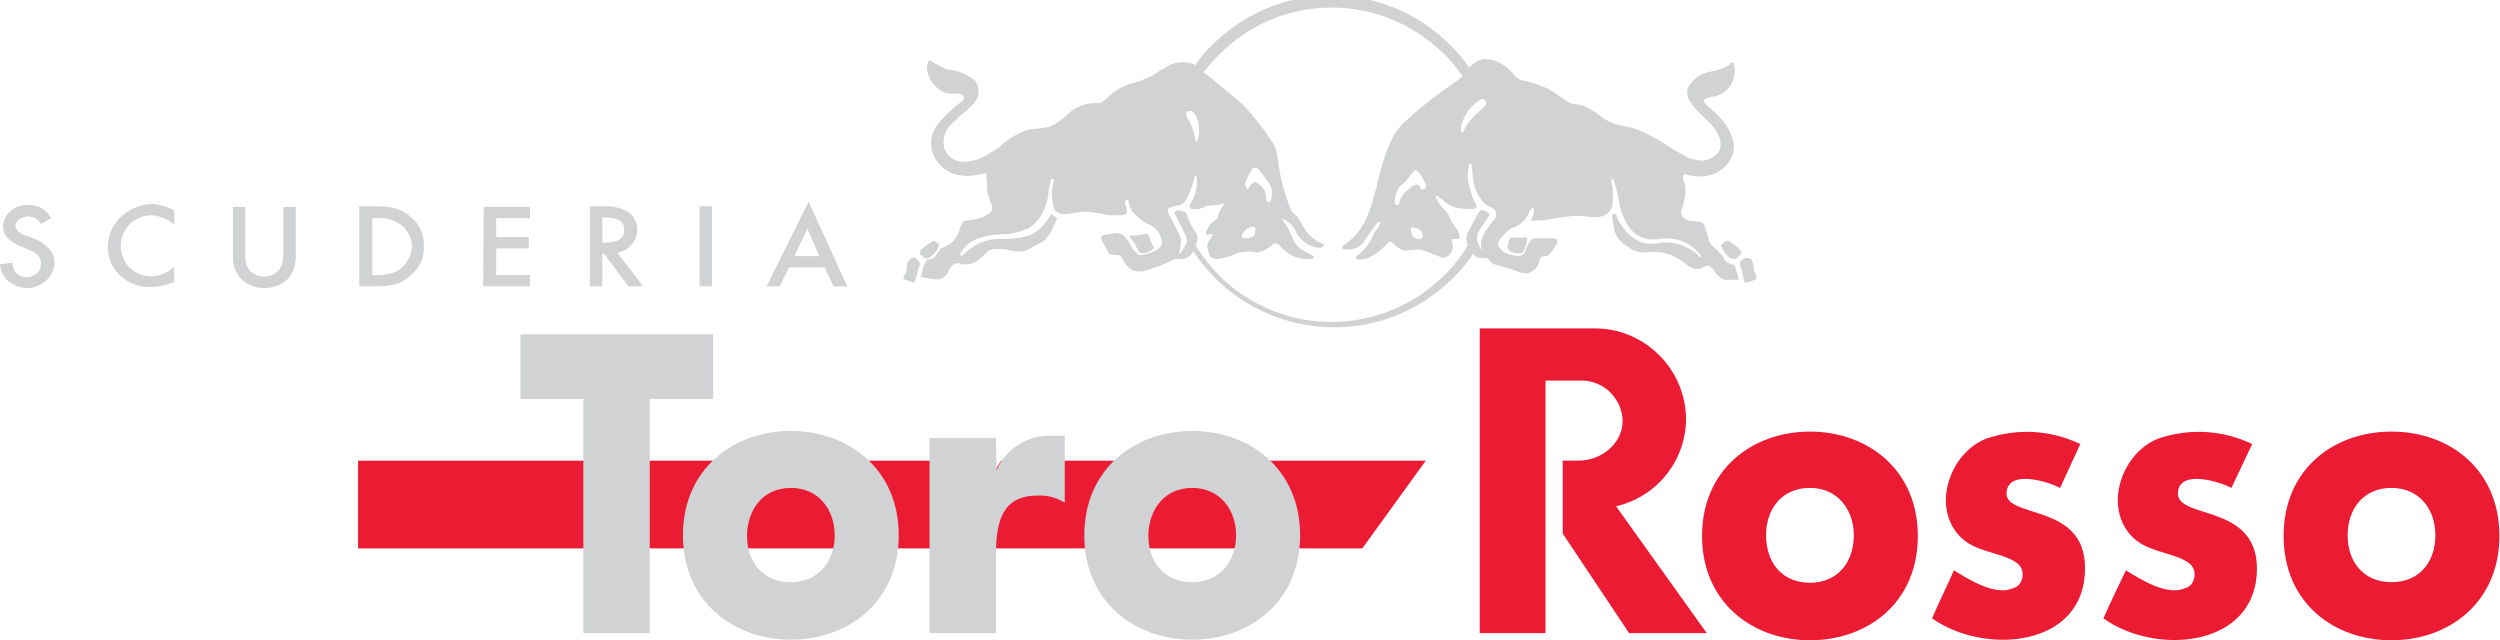<?xml version="1.0" encoding="utf-8"?>
<!-- Generator: Adobe Illustrator 22.1.0, SVG Export Plug-In . SVG Version: 6.00 Build 0)  -->
<svg version="1.1"
	 id="Layer_1" xmlns:cc="http://creativecommons.org/ns#" xmlns:dc="http://purl.org/dc/elements/1.1/" xmlns:rdf="http://www.w3.org/1999/02/22-rdf-syntax-ns#"
	 xmlns="http://www.w3.org/2000/svg" xmlns:xlink="http://www.w3.org/1999/xlink" x="0px" y="0px" viewBox="0 0 421.7 108"
	 style="enable-background:new 0 0 421.7 108;" xml:space="preserve">
<style type="text/css">
	.st0{fill:#EC1B34;}
	.st1{fill:#D0D2D3;}
</style>
<path class="st0" d="M305.3,72.8c-9.7,0-18.2,6.4-18.2,17.6c0,11.2,8.5,17.6,18.2,17.6s18.2-6.3,18.2-17.6
	C323.5,79.2,315,72.8,305.3,72.8z M305.3,98.3c-4.7,0-7.4-3.4-7.4-8c0-4.5,2.7-8,7.4-8s7.4,3.7,7.4,8
	C312.7,94.8,310,98.3,305.3,98.3L305.3,98.3z M284.4,70.6c-0.1-8.5-7.2-15.4-15.7-15.2h-19.1v51.4h11.1V64.2h5.7
	c3.8-0.2,7,2.7,7.3,6.5V71c0,3.7-3.4,6.7-7.5,6.7h-2.6V90l11.2,16.8h13.1l-15.3-21.4C279.5,83.8,284.4,77.7,284.4,70.6L284.4,70.6z
	 M367.4,82.8c0.6-3.6,7.1-1.5,9-0.5l3.5-7.4c-5-2.4-10.7-2.7-15.9-0.9c-6.5,2.6-9.5,12.5-3.6,17.2c2.7,2.1,6.9,2.1,9.1,4
	c0.9,0.9,0.9,2.4,0.1,3.4c-0.3,0.3-0.6,0.5-1,0.6c-3,1.4-7.6-1.5-10-3c-1.3,2.7-2.6,5.4-3.8,8.1c8.9,6.4,25.9,4.9,25.9-8.4
	C380.7,84.6,366.5,87.8,367.4,82.8L367.4,82.8z M403.4,72.8c-9.7,0-18.2,6.3-18.2,17.6s8.5,17.6,18.2,17.6s18.2-6.4,18.2-17.6
	S413.2,72.8,403.4,72.8z M403.4,98.2c-4.7,0-7.4-3.4-7.4-7.9s2.7-8,7.4-8s7.4,3.6,7.4,8S408.2,98.2,403.4,98.2L403.4,98.2z
	 M338.5,82.8c0.6-3.6,7.1-1.5,9-0.5l3.4-7.4c-5-2.4-10.7-2.7-15.9-0.9c-6.5,2.6-9.5,12.5-3.6,17.2c2.7,2.1,6.9,2.1,9.1,4
	c0.9,0.9,0.9,2.4,0.1,3.4c-0.3,0.3-0.6,0.5-1,0.6c-3,1.4-7.6-1.5-10-3c-1.2,2.7-2.5,5.3-3.7,8.1c8.9,6.3,25.8,4.9,25.8-8.4
	C351.8,84.5,337.6,87.7,338.5,82.8L338.5,82.8z"/>
<path class="st0" d="M168.9,77.7c-0.4,0.5-0.7,1.1-1,1.6v-1.6H60.4v14.8h169.4l10.7-14.8H168.9z"/>
<path class="st1" d="M98.4,67.3H87.8V56.4h32.5v10.9h-10.7v39.5H98.4V67.3z M201.1,82.3c4.7,0,7.4,3.7,7.4,8c0,4.3-2.7,7.9-7.4,7.9
	s-7.4-3.4-7.4-7.9C193.8,85.8,196.5,82.3,201.1,82.3z M201.1,72.7c-9.7,0-18.2,6.4-18.2,17.6c0,11.2,8.5,17.6,18.2,17.6
	s18.2-6.4,18.2-17.6S210.8,72.7,201.1,72.7z M133.4,82.3c4.7,0,7.4,3.7,7.4,8c0,4.3-2.7,7.9-7.4,7.9s-7.4-3.4-7.4-7.9
	C126.1,85.8,128.8,82.3,133.4,82.3L133.4,82.3z M133.4,72.7c-9.7,0-18.2,6.4-18.2,17.6c0,11.2,8.5,17.6,18.2,17.6
	s18.2-6.4,18.2-17.6S143.1,72.7,133.4,72.7L133.4,72.7z M168,73.9h-11.2v32.9H168V93.5c0-5.6,1.1-9.9,7-9.9c1.6-0.1,3.2,0.3,4.6,1.2
	V73.5h-2.1c-4-0.2-7.8,2.1-9.4,5.8L168,73.9z"/>
<path class="st1" d="M292.6,44.7c-0.9-0.1-1.7-0.6-2-1.5c-0.2-0.2-0.4-0.4-0.6-0.6c-0.2-0.3-0.5-0.6-0.9-0.9
	c-0.2-0.2-0.5-0.5-0.7-0.8c-0.2-0.4-0.3-0.8-0.4-1.3c-0.1-0.3-0.2-0.6-0.3-0.9v-0.2c-0.2-0.4-0.4-1-0.9-1.1c-0.3,0-0.7,0-1-0.1
	c-0.8,0.1-1.5-0.2-2-0.8c-0.3-0.5-0.3-1.1,0-1.6c0.1-0.2,0.2-0.4,0.2-0.7c0.3-1,0.4-2.1,0.2-3.1c0-0.1-0.1-0.3-0.1-0.4
	c-0.2-0.3-0.2-0.7-0.2-1.1c0.1-0.1,0.2-0.2,0.4-0.2c0.1,0,0.3,0,0.4,0.1l0.4,0.1c1.4,0.3,2.9,0.2,4.3-0.4c1.8-0.8,3.1-2.6,3.1-4.7
	c-0.3-2.1-1.6-4.3-4.2-6.4l-0.2-0.2c-0.3-0.3-0.7-0.6-0.7-0.9c-0.1-0.3,0.8-0.5,1.3-0.7h0.4c0.7-0.2,1.3-0.4,1.8-0.8
	c1.4-1.1,2-2.9,1.6-4.6v-0.1c0-0.1-0.1-0.3-0.2-0.3h-0.1l-0.2,0.1c-0.2,0.3-0.5,0.5-0.8,0.6c-0.6,0.4-1.3,0.6-1.9,0.7
	c-0.4,0.1-0.9,0.2-1.3,0.3c-1.5,0.4-2.7,1.4-3.3,2.7c-0.2,0.7-0.1,1.5,0.3,2.1c0.6,1,1.4,1.8,2.2,2.6c1.4,1.3,2.7,2.5,3,4.3
	c0.2,1.1-0.3,2.1-1.3,2.6c-0.6,0.4-1.3,0.6-2,0.6c-0.9-0.1-1.9-0.3-2.7-0.8c-1.1-0.6-2.1-1.2-3.1-1.8c-1.5-1.1-3.1-1.9-4.8-2.6
	c-0.8-0.3-1.5-0.5-2.3-0.6c-1.2-0.2-2.3-0.6-3.3-1.2c-0.3-0.2-0.6-0.5-1-0.7c-0.8-0.7-1.7-1.2-2.7-1.6c-0.3-0.1-0.7-0.2-1.1-0.2
	c-0.6,0-1.1-0.2-1.6-0.5l-0.7-0.5c-0.8-0.6-1.6-1.1-2.4-1.6c-1.5-0.7-3-1.2-4.6-1.5c-0.5-0.2-1-0.5-1.3-1c-0.2-0.3-0.5-0.6-0.8-0.8
	c-1.1-1.1-2.5-1.7-4-1.7h-0.4c-0.8,0.2-1.5,0.6-2.1,1.2l-0.2,0.2c-1.1-1.7-2.5-3.2-4-4.6c-10.9-10.1-27.6-10.1-38.5,0
	c-1.4,1.2-2.6,2.6-3.7,4.2l-0.3-0.2c-0.6-0.2-1.2-0.3-1.8-0.3c-0.8,0-1.6,0.2-2.3,0.5c-0.4,0.3-0.9,0.6-1.4,0.8
	c-0.7,0.5-1.4,1-2.2,1.3c-0.7,0.3-1.3,0.6-2,0.8c-1.4,0.3-2.7,0.9-3.8,1.7l-0.8,0.7c-1.1,1-1.2,1.1-1.9,1.1
	c-1.7-0.1-3.4,0.5-4.7,1.6c-1,1-2.1,1.8-3.4,2.4c-0.6,0.1-1.3,0.2-1.9,0.3c-0.7,0-1.4,0.1-2,0.3c-1.5,0.5-2.9,1.4-4.1,2.4
	c-0.4,0.4-0.8,0.7-1.3,1c-0.1,0.1-0.3,0.1-0.4,0.2c-1.4,1-3.1,1.7-4.8,1.7h-0.2c-1.4-0.1-2.5-1-3-2.2c-0.4-1.5,0-3,1.1-4.1
	c0.6-0.5,1.2-1.1,1.7-1.6c1-0.7,1.8-1.5,2.5-2.4c0.7-1.1,0.6-2.5-0.2-3.5c-1-0.7-2.1-1.3-3.3-1.6H161c-0.5-0.1-0.9-0.1-1.3-0.2
	c-1-0.4-2-1-2.9-1.6c-0.4,0.5-0.5,1.2-0.4,1.8c0.3,1.6,1.3,2.9,2.7,3.6l0.1,0.1c0.4,0.1,0.9,0.2,1.4,0.2h1.4
	c0.3,0.1,0.5,0.4,0.6,0.7c0,0.2-0.1,0.4-0.3,0.6l-0.7,0.5c-1.2,0.9-2.3,2-3.3,3.2c-1.3,1.5-1.6,3.6-0.8,5.4c0.8,1.9,2.6,3.2,4.7,3.4
	c0.3,0,0.7,0.1,1,0.1c1-0.1,2-0.2,3-0.5h0.1c0,0,0.1,0,0.1,0.2c0,0.5,0,0.9,0.1,1.4c0,0.6,0,1.2,0.1,1.8c0.2,0.7,0.4,1.4,0.7,2v0.3
	c0.1,0.3,0,0.6-0.2,0.9c-0.7,0.6-1.6,1-2.5,1.2c-0.4,0-0.9,0.1-1.3,0.2h-0.4c-0.2,0-0.3,0.1-0.4,0.2c-0.3,0.4-0.6,0.9-0.7,1.5
	c-0.1,0.4-0.3,0.7-0.5,1.1c-0.5,0.8-1.3,1.4-2.1,1.7l-0.6,0.3c-0.3,0.5-0.6,0.9-1,1.4c-0.3,0.2-0.7,0.4-1.2,0.4
	c-0.5,0.7-0.8,1.6-0.9,2.4c-0.1,0.1-0.1,0.3-0.1,0.4v0.2h0.1c0.3,0,0.6,0,0.9,0.1c0.4,0.1,0.9,0.2,1.4,0.2c0.4,0.1,0.8,0,1.2-0.2
	c0.5-0.3,0.9-0.8,1.1-1.4c0.2-0.3,0.4-0.6,0.7-0.9c0.2-0.1,0.4-0.2,0.6-0.2c0.2,0,0.5,0,0.7,0.1c0.2,0.1,0.4,0.1,0.7,0.1
	c0.9,0,1.8-0.3,2.5-1c0.2-0.1,0.4-0.3,0.6-0.5c0.3-0.3,0.6-0.6,1-0.9c0.5-0.2,1-0.3,1.6-0.2c0.8,0,1.5,0.1,2.2,0.3
	c0.4,0.1,0.8,0.1,1.2,0.1c0.6,0,1.2-0.1,1.7-0.4c0.5-0.3,1-0.6,1.6-0.9l0.8-0.4c0.7-0.6,1.3-1.4,1.6-2.3c0.3-0.5,0.5-1,0.7-1.6
	l-1-0.7c-0.3,0.6-0.7,1.1-1.1,1.6c-1.6,2.3-4.5,2.6-6.7,2.6h-0.5c-2.5-0.1-4.9,0.9-6.6,2.8H162v-0.3c0-0.1,0.1-0.3,0.2-0.4
	c1.7-2.5,4.7-2.8,7.1-2.9c1.4,0,2.9-0.4,4.2-1c1.3-0.8,2.3-2.1,2.8-3.6c0.3-0.8,0.5-1.7,0.6-2.6c0.1-0.7,0.2-1.4,0.4-2
	c0-0.1,0.1-0.1,0.2-0.1s0.3,0,0.3,0.2c-0.5,1.5-0.5,3.2,0,4.8c0.4,0.7,1.1,1,1.8,0.9c0.6,0,1.2-0.1,1.8-0.2c0.5-0.1,0.9-0.1,1.4-0.2
	h0.5c0.8,0.1,1.6,0.2,2.3,0.3c0.6,0.2,1.3,0.3,1.9,0.3h1.1c0.5,0.1,0.9,0,1.4-0.3c0.2-0.2,0.1-0.4,0-0.8v-0.2c-0.2-0.4-0.4-1,0-1.3
	h0.1c0.1-0.1,0.2,0,0.2,0.1l0.1,0.3c0.1,0.6,0.3,1.1,0.6,1.6c0.9,1,1.9,1.8,3.1,2.3c1.1,0.6,1.8,1.7,1.9,2.9c0,0.6-0.6,1.1-1.1,1.4
	c-0.8,0.4-1.6,0.6-2.4,0.7h-0.3c-0.7-0.4-1.3-1.1-1.6-1.8c-0.2-0.4-0.5-0.8-0.8-1.2c-0.4-0.5-1-0.7-1.6-0.7
	c-0.7,0.1-1.4,0.2-2.1,0.4c-0.2,0-0.3,0.1-0.3,0.3c-0.1,0.1-0.1,0.3,0,0.5c0.4,0.7,0.7,1.3,1.1,2l0.2,0.3c0.1,0.1,0.3,0.2,0.5,0.2
	h0.8c0.3,0,0.5,0.1,0.7,0.3l0.4,0.6c0.2,0.5,0.5,0.9,1,1.3c0.4,0.4,1,0.6,1.6,0.6c0.3,0,0.6,0,0.9-0.1c1.8-0.5,3.6-1.2,5.2-2h1
	c0.6,0,1.1-0.2,1.6-0.6l0.5-0.7c8.6,13.1,26.3,16.8,39.4,8.1c3.1-2.1,5.8-4.7,7.9-7.8c0,0.2,0.1,0.4,0.3,0.5
	c0.1,0.2,0.4,0.3,0.6,0.3h1.1c0.3,0.1,0.5,0.2,0.7,0.5c0.2,0.3,0.5,0.5,0.8,0.6c0.6,0.2,1.2,0.3,1.7,0.5c0.8,0.2,1.5,0.4,2.2,0.7
	c0.4,0.2,0.9,0.3,1.4,0.3c0.5,0,0.9-0.2,1.3-0.5c0.5-0.4,0.9-1,1-1.6c0.1-0.7,0.3-0.7,0.8-0.8c0.1,0.1,0.3,0,0.5,0
	c0.5-0.5,1-1,1.3-1.6c0.1-0.1,0.2-0.3,0.3-0.5c0.1-0.1,0.1-0.2,0.1-0.4s-0.2-0.5-0.4-0.5H259c-0.8,0-1.2,0.9-1.5,1.6
	c-0.1,0.3-0.2,0.5-0.3,0.8c-0.3,0.4-0.7,0.6-1.2,0.6c-0.2,0-0.5-0.1-0.7-0.2c-1.1,0-2.1-0.6-2.6-1.6c-0.1-0.3,0-0.6,0.2-0.9
	c0.6-0.8,1.3-1.5,2-2c1.1-0.3,2.1-1,2.7-2c0.2-0.2,0.2-0.4,0.3-0.6c0.1-0.3,0.2-0.6,0.5-0.8c0.1-0.1,0.2,0,0.3,0c0,0,0,0,0,0.1
	c0.1,0.6,0,1.1-0.3,1.6l-0.1,0.3v0.1h1c1.1,0,2.1-0.2,3.2-0.4c1-0.2,2.1-0.3,3.1-0.4h0.3c0.5,0,1,0,1.5,0.1c0.4,0.1,0.8,0.1,1.3,0.1
	h0.5c1.2,0.1,2.3-0.6,2.7-1.6c0.3-1.4,0.2-2.9-0.1-4.4v-0.2c0-0.1,0-0.1,0.1-0.2c0.1,0,0.2,0,0.3,0.1v0.1c0.5,1.4,0.8,2.8,1,4.3
	c0.3,1.2,0.8,2.4,1.5,3.5c1,1.5,2.7,2.3,4.5,2.2c0.4,0,0.8-0.1,1.3-0.2h0.6c2.3,0,4.5,1.1,5.9,3v0.1l-0.1,0.1h-0.1l-0.2-0.2
	c-1.2-1.2-2.7-1.9-4.4-2.2c-0.3-0.1-0.6-0.1-1-0.1c-0.5,0-1,0-1.5,0.1c-0.4,0.1-0.9,0.1-1.4,0.1c-0.5,0-1.1-0.1-1.6-0.3
	c-1.9-0.9-3.4-2.5-4.1-4.6c0-0.1-0.1-0.1-0.2-0.1h-0.2c-0.2,0.1-0.3,0.2-0.3,0.4c0.1,0.5,0.2,1,0.3,1.6c0.1,1.4,0.9,2.6,2,3.3
	l0.5,0.3c0.7,0.5,1.5,0.8,2.3,0.9h0.6c0.5-0.1,1-0.2,1.5-0.1c1.7,0,3.3,0.6,4.7,1.6c0.2,0.1,0.4,0.3,0.7,0.5c0.3,0.3,0.6,0.5,1,0.6
	c0.2,0.1,0.4,0.2,0.7,0.2c0.4,0,0.9-0.2,1.3-0.4c0.2-0.1,0.3-0.2,0.5-0.2c0.5,0,0.8,0.4,1.2,0.9c0.2,0.4,0.5,0.7,0.8,1
	c0.5,0.4,1.1,0.6,1.6,0.5h1.7C293.2,46.6,292.9,45.7,292.6,44.7L292.6,44.7z M249.6,16.9c0.1-0.1,0.3-0.2,0.5-0.2
	c0.2,0,0.4,0.1,0.5,0.3c0.2,0.3,0.1,0.7-0.2,1l-0.7,0.6c-0.8,0.7-1.6,1.5-2.2,2.4c-0.3,0.4-0.5,0.8-0.7,1.3
	c-0.1,0.1-0.1,0.1-0.2,0.1h-0.1c-0.1-0.7-0.1-1.3,0.2-1.9C247.3,18.9,248.3,17.7,249.6,16.9z M200.2,18.9c0.1-0.1,0.3-0.2,0.5-0.2
	h0.3c0.4,0.3,0.7,0.7,0.9,1.2c0.4,1.2,0.5,2.5,0.1,3.8v0.1c-0.1,0.1-0.1,0.1-0.2,0.1c0,0-0.1,0-0.1-0.2c-0.2-1-0.5-2-0.9-3
	c-0.1-0.2-0.2-0.4-0.4-0.6C200.2,19.7,199.9,19.4,200.2,18.9L200.2,18.9z M252.3,36.7l-1.6,2.1c-0.4,0.5-0.6,1.1-0.8,1.6
	c-0.1,0.5-0.1,1.1,0,1.6v0.1c-0.1,0-0.1,0-0.1-0.1c0,0,0,0,0,0c-0.6-0.8-0.8-1.8-0.5-2.7c0.2-0.5,1.5-2.2,1.8-2.8
	c0.1-0.2,0.2-0.4,0.1-0.5c-0.4-0.3-0.8-0.5-1.3-0.6c-0.2,0.1-0.4,0.3-0.5,0.5l-0.1,0.1l-1.8,3.4v0.2c-0.2,0.3-0.2,0.6-0.1,1
	c0,0.3,0.1,0.5,0.2,0.8c-4.9,8-13.6,12.9-23,12.9c-9.4,0-18.1-4.9-22.9-12.9v-0.1c0.4-0.7,0.4-1.5,0-2.1c-0.7-1-1.3-2.1-1.6-3.3
	l-0.4-0.2c-0.3-0.1-0.6-0.2-0.9-0.2c-0.3,0-0.6,0.1-0.7,0.4l1.9,3.8c0.1,0.3,0.2,0.7,0.2,1.1c-0.3,0.8-0.8,1.6-1.4,2.2H199
	c0,0-0.2,0-0.1-0.2c0.2-0.9,0.3-1.7,0.3-2.6c-0.5-1.2-1.1-2.3-1.7-3.4c-0.3-0.4-0.5-0.9-0.5-1.4c0-0.2,0.2-0.4,0.4-0.4l0.9-0.3
	c0.6,0,1.2-0.3,1.6-0.7c0.8-1.3,1.3-2.7,1.6-4.2c0,0,0.1-0.2,0.2-0.2s0.1,0,0.1,0.2c0.3,1.6-0.1,3.3-1.1,4.7c0,0.1-0.1,0.3,0,0.4
	c0,0.1,0.1,0.2,0.1,0.3c1,0.2,2,0,2.8-0.5c0.7,0,1.4-0.1,2.1-0.2l0.7-0.1c0.1,0,0.1,0,0.1,0.1c-0.6,0.6-1,1.5-1.1,2.3l-0.6,0.5
	c-0.7,0.5-1.2,1.2-1.4,2c0,0.1,0.1,0.3,0.2,0.3c0,0,0,0,0.1,0c0.1,0,0.2,0,0.3-0.1h0.4c0.1,0,0.2,0.1,0.2,0.2l-0.8,1.1
	c-0.2,0.4-0.2,0.9,0,1.4c0.1,0.3,0,0.5,0.2,0.7c0.2,0.5,0.7,0.8,1.3,0.8c0.9-0.1,1.9-0.3,2.7-0.7l0.4-0.2c1.2-0.4,2.4-0.5,3.6-0.2
	c1.1-0.2,2.2-0.8,2.9-1.6c0.5,0.1,0.9,0.3,1.2,0.7c1.2,1.3,2.9,2.1,4.8,2h0.4c0.2,0,0.3-0.1,0.3-0.3c0-0.2-0.2-0.3-0.3-0.4l-1.2-0.6
	c-0.9-0.4-1.6-1.2-2-2c-0.3-0.9-0.7-1.7-1.2-2.5c-0.1-0.1-0.2-0.3-0.3-0.4c-0.1-0.2-0.3-0.5-0.4-0.7c1.2,0.5,2.2,1.5,2.6,2.7
	c0.8,1.3,2.1,2.1,3.6,2.3c0.2,0,0.4-0.1,0.6-0.1c0.1,0,0.2-0.1,0.3-0.3c0-0.1,0-0.2-0.2-0.3l-0.9-0.4c-1.1-0.7-1.9-1.6-2.5-2.7
	c-0.2-0.4-0.4-0.8-0.7-1.2c-0.2-0.3-0.5-0.5-0.7-0.8c-0.2-0.1-0.4-0.3-0.5-0.5c-1.2-2.9-2-6-2.3-9.1c-0.1-0.8-0.4-1.6-0.8-2.3
	c-1.4-2.2-3-4.2-4.8-6.2l-0.4-0.4l-5.8-4.8l-0.7-0.5c1.1-1.4,2.2-2.6,3.5-3.8c10.2-9.5,26-9.5,36.3,0c1.5,1.3,2.8,2.8,3.9,4.5
	c-1.1,0.9-2.2,1.6-3.3,2.4c-2.4,1.7-4.7,3.6-6.9,5.7c-2,2.1-2.7,4.8-3.5,7.3l-0.3,1.2c-0.2,0.7-0.4,1.3-0.5,2
	c-1,3.8-1.9,7.5-5.6,9.9l-0.2,0.2v0.3c0.1,0,0.1,0,0.2,0.1c1.2,0.3,2.5-0.1,3.3-1c0.8-1.3,1.6-2.3,2.5-3.5c0.1,0,0.2-0.1,0.3-0.1
	s0.1,0.1,0.1,0.2c-0.2,0.5-0.4,1-0.8,1.4c-0.3,0.4-0.5,0.9-0.7,1.4c-0.6,1.1-1.4,2-2.3,2.7c-0.1,0-0.2,0.1-0.2,0.2l-0.1,0.1
	c0,0.3,0.2,0.4,0.5,0.4c2.1,0,3.6-1.5,5-2.9c0.1,0,0.2-0.1,0.3-0.1h0.2c0.2,0.2,0.4,0.3,0.5,0.5c0.5,0.4,1,0.7,1.6,1
	c0.7-0.1,1.5-0.2,2.2-0.2h0.6c0.7,0.2,1.5,0.5,2.2,0.8c0.5,0.2,1.1,0.4,1.6,0.6c0.8,0,1.3-0.7,1.6-1.3c0.1-0.4,0.1-0.8,0-1.2
	c-0.1-0.2-0.1-0.4-0.1-0.7h1c0.2,0,0.3-0.2,0.3-0.4c0,0,0,0,0-0.1c-0.1-0.6-0.4-1.2-0.8-1.6c-0.3-0.4-0.6-0.9-0.8-1.4
	c-0.3-0.7-0.7-1.2-1.2-1.7c-0.5-0.5-0.9-1.1-1.2-1.8V33h0.2c0.3,0.2,0.5,0.4,0.8,0.6c0.7,0.7,1.6,1.2,2.6,1.5c1,0.1,1.9,0.2,2.9,0.1
	c0.1,0,0.2,0,0.3-0.1c0-0.1,0.1-0.2,0.1-0.3v-0.1c-0.5-0.8-0.9-1.8-1.1-2.7c-0.5-1.3-0.5-2.8-0.2-4.2c0-0.1,0.1-0.2,0.2-0.2
	c0.2,0.1,0.3,0.2,0.3,0.4v0.2c0.1,2,0.3,3.9,1.6,5.5c0.3,0.5,0.7,0.8,1.2,1.1c0.4,0.1,0.7,0.3,1,0.6
	C252.4,35.7,252.4,36.1,252.3,36.7L252.3,36.7z M211,38.3c0.2-0.1,0.4-0.1,0.6,0c0.3,0.1,0.1,0.9,0.1,1c0,0.2-0.1,0.4-0.3,0.6
	c-0.4,0.2-0.8,0.3-1.3,0.3c-0.4,0-0.6-0.1-0.6-0.2c-0.1-0.1,0-0.4,0-0.4C209.8,39,210.3,38.5,211,38.3L211,38.3z M210.2,30.6
	c0.1-0.3,0.2-0.7,0.4-1c0.1-0.3,0.2-0.5,0.4-0.8c0.1-0.3,0.4-0.5,0.7-0.5c0.3,0,0.6,0.2,0.8,0.5c0.2,0.2,0.4,0.4,0.5,0.6
	c0.2,0.3,0.4,0.6,0.6,0.9c0.4,0.4,0.7,1,0.9,1.6c0.1,0.4,0.1,0.8,0,1.3c0,0.2-0.1,0.4-0.2,0.6c0,0.2-0.2,0.3-0.4,0.3
	c-0.3,0-0.3-0.4-0.3-0.4c0-0.5-0.1-0.9-0.2-1.4c-0.2-0.5-1.2-1.6-1.7-1.6c-0.3,0.1-0.6,0.3-0.8,0.6c-0.3,0.4-0.3,0.5-0.4,0.6
	c-0.1,0-0.2,0-0.3-0.3C210,31.2,210,30.9,210.2,30.6L210.2,30.6z M239.9,32c-0.2-0.1-0.3-0.3-0.4-0.5c-0.2-0.2-0.3-0.4-0.6-0.4
	c-0.2,0.1-0.5,0.2-0.7,0.3l-0.7,0.6c-0.6,0.4-1,1-1.3,1.6l-0.1,0.4c0,0.2-0.1,0.4-0.3,0.6h-0.1c-0.2,0-0.4-0.2-0.4-0.4
	c-0.1-1.1,0.3-2.2,1.1-3c0.6-0.4,1-1,1.5-1.6c0.2-0.2,0.4-0.5,0.6-0.8c0.3-0.2,0.5,0,1,0.5c0.4,0.6,0.7,1.2,1,1.8
	c0.1,0.1,0.1,0.3,0,0.5C240.4,31.9,240.2,32,239.9,32L239.9,32z M239.9,40.1c-0.1,0.2-0.4,0.3-0.6,0.2c0,0,0,0,0,0
	c-0.2,0-0.5,0-0.7-0.2c-0.4-0.3-0.6-0.8-0.6-1.3c-0.1-0.2,0-0.3,0.1-0.4c0.1-0.1,0.2-0.1,0.3,0c0,0,0,0,0,0c0.5,0,1,0.2,1.3,0.6
	C239.7,39,240.2,39.7,239.9,40.1L239.9,40.1z M256.8,40.1h-2c-0.3,0.5-0.4,1-0.5,1.6c0.1,0.7,0.8,0.9,1.3,1h0.6
	c0.3,0.1,0.6,0,0.8-0.3c0.3-0.7,0.5-1.3,0.6-2v-0.2c-0.1-0.1-0.2-0.2-0.4-0.2L256.8,40.1z M291.9,40.8l-0.2-0.1
	c-0.1-0.1-0.2-0.1-0.3-0.1c-0.5,0.1-0.8,0.4-1.1,0.8c0.2,0.6,0.5,1.1,1,1.6l0.1,0.1c0.2,0.3,0.6,0.5,1,0.6c0.3,0,0.6-0.1,0.8-0.4
	c0.3-0.2,0.7-0.7,0.5-1c-0.4-0.4-0.8-0.8-1.3-1.1C292.2,41.1,292,40.9,291.9,40.8L291.9,40.8z M296.1,46.3c-0.1-0.2-0.1-0.4-0.2-0.5
	c0-0.3-0.1-0.5-0.1-0.7c0-0.3-0.1-0.7-0.2-1c-0.1-0.4-0.5-0.6-0.9-0.6c-0.2,0-0.3,0-0.4,0.1c-0.6,0.2-0.9,0.6-0.8,1.1
	c0.3,0.8,0.5,1.6,0.6,2.4c0,0.2,0.2,0.6,0.4,0.6l1.6-0.5c0.1,0,0.1-0.1,0.2-0.2C296.4,46.8,296.2,46.6,296.1,46.3L296.1,46.3z
	 M191.3,40.9c0.1,0.2,0.3,0.5,0.4,0.8c0.3,0.5,0.4,1,0.7,1h0.3c0.6,0,1.2-0.2,1.7-0.6c0.2-0.1,0.2-0.4,0.1-0.6c0,0-0.1-0.1-0.1-0.1
	l-0.1-0.3c-0.1-0.2-0.2-0.5-0.3-0.7c-0.1-0.6-0.3-1-0.8-0.9c-0.7,0.1-1.5,0.2-2.2,0.2c0,0-0.3,0-0.4,0.1c-0.1,0.2,0.1,0.4,0.3,0.6
	L191.3,40.9L191.3,40.9z M155.7,43.4c0.2,0.1,0.4,0.2,0.6,0.2c0.2,0,0.3,0,0.4-0.1c0.8-0.5,1.4-1.2,1.7-2c0.1-0.2-0.2-0.5-0.6-0.7
	c-0.1-0.2-0.3-0.2-0.5-0.1c0,0-0.1,0-0.1,0.1l-0.4,0.2c-0.4,0.3-0.9,0.6-1.3,1c-0.2,0.1-0.3,0.4-0.3,0.6c-0.1,0.2,0,0.3,0.1,0.4
	C155.4,42.9,155.7,43.3,155.7,43.4L155.7,43.4z M154.1,43.4L154.1,43.4c-0.5,0.2-0.9,0.6-1.1,1.1c-0.1,1.5-0.1,1.6-0.5,2
	c-0.1,0.2-0.2,0.5,0,0.6c0.5,0.2,1.1,0.4,1.6,0.6c0.2,0,0.3-0.4,0.6-1.5c0.1-0.6,0.3-1.1,0.5-1.6c0-0.1,0-0.2-0.1-0.3
	C155.1,44,154.4,43.4,154.1,43.4L154.1,43.4z"/>
<path class="st1" d="M47.7,43c0.1,0.9-0.1,1.8-0.6,2.5c-1.2,1.4-3.3,1.5-4.7,0.4l-0.4-0.4c-0.5-0.7-0.7-1.6-0.6-2.5v-8.1h-2.1v8.7
	c0,1.3,0.5,2.5,1.4,3.5c2.2,2,5.6,2,7.8,0c0.9-1,1.3-2.2,1.4-3.5v-8.7h-2.1V43z M5.7,40.2l-1.5-0.5c-1-0.4-1.6-1-1.6-1.6
	c0-0.4,0.2-0.8,0.6-1.1c0.4-0.3,1-0.5,1.6-0.5c0.4,0,0.7,0.1,1.1,0.3c0.4,0.2,0.8,0.6,1,1l1.7-1c-0.7-1.4-2.2-2.3-3.8-2.2
	c-1.1-0.1-2.2,0.3-3,1c-0.8,0.6-1.2,1.5-1.3,2.5c0,1.6,1,2.6,2.9,3.4l1.4,0.6c0.3,0.1,0.7,0.3,1,0.5c0.2,0.1,0.4,0.3,0.6,0.5
	c0.2,0.2,0.3,0.4,0.4,0.6c0.1,0.3,0.1,0.5,0.1,0.8c0,0.6-0.2,1.2-0.7,1.6c-1,0.9-2.6,0.9-3.5-0.1c0,0,0,0-0.1-0.1
	c-0.3-0.5-0.5-1-0.5-1.6L0,44.6c0.1,1.1,0.6,2.2,1.5,2.9c0.9,0.7,2,1.1,3.1,1.1c1.2,0,2.3-0.5,3.2-1.3c0.9-0.8,1.4-1.9,1.4-3.1
	c0-0.8-0.3-1.6-0.9-2.2C7.6,41.2,6.7,40.6,5.7,40.2z M20,37c-2.5,2.7-2.4,6.9,0.2,9.4c0,0,0,0,0.1,0.1c1.4,1.3,3.3,2,5.2,1.9
	c1.3,0,2.7-0.3,3.9-0.9v-2.5c-0.3,0.2-0.7,0.5-1,0.8c-0.3,0.1-0.7,0.3-1,0.4c-0.6,0.3-1.3,0.4-1.9,0.4c-1.4,0-2.7-0.5-3.7-1.5
	c-1.9-2-1.9-5.2,0-7.2c0.9-1,2.2-1.5,3.6-1.6h0.1c1.4,0.1,2.8,0.6,3.9,1.6v-2.4c-1.1-0.6-2.4-1-3.7-1.1C23.5,34.5,21.4,35.4,20,37z
	 M118,48.3h2.1V34.8H118L118,48.3z M69.3,36.6c-0.7-0.6-1.5-1.1-2.4-1.4c-1.1-0.3-2.3-0.4-3.4-0.4h-2.9v13.5h2.9
	c1.1,0,2.2-0.1,3.3-0.4c0.9-0.2,1.7-0.7,2.4-1.4c1.5-1.2,2.4-3,2.3-4.9C71.6,39.7,70.8,37.8,69.3,36.6z M67.8,45.1
	c-0.5,0.5-1.1,0.8-1.7,1c-0.8,0.2-1.5,0.3-2.3,0.3h-1v-9.6h1c1.5-0.1,2.9,0.4,4.1,1.3c1,0.9,1.6,2.2,1.6,3.6
	C69.4,43,68.7,44.3,67.8,45.1L67.8,45.1z M106.6,41.2c0.6-0.7,0.9-1.5,0.9-2.4c0-1.2-0.5-2.3-1.5-3c-1.2-0.7-2.6-1.1-4-1h-2.5v13.5
	h2.1v-5.5h0.3l4.1,5.5h2.5l-4.4-5.7C105.1,42.5,105.9,42,106.6,41.2L106.6,41.2z M101.6,41v-4.3h0.8c1.9,0,2.9,0.7,2.9,2
	c0,1.5-1,2.2-3,2.2L101.6,41z M136.4,34l-7.1,14.3h2.2l1.6-3.2h6l1.5,3.2h2.3L136.4,34L136.4,34z M134,43.2l2.2-4.6l2,4.6H134z
	 M81.5,48.3h7.9v-1.9h-5.7v-4.5h5.5V40h-5.5v-3.2h5.7v-1.9h-7.8L81.5,48.3L81.5,48.3z"/>
</svg>
